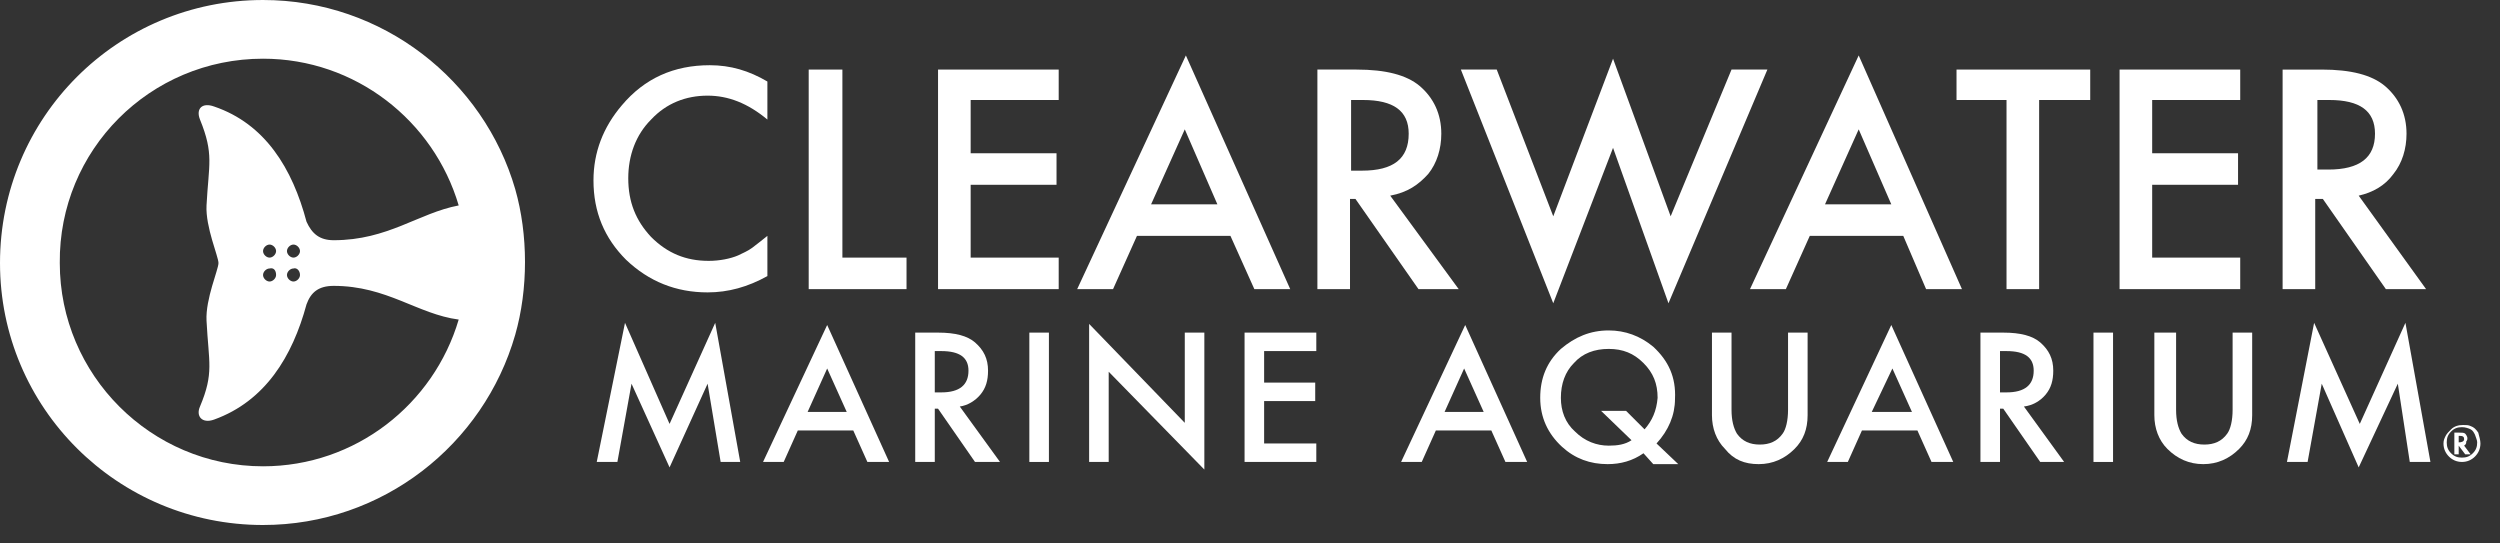 <?xml version="1.0" encoding="UTF-8"?> <svg xmlns="http://www.w3.org/2000/svg" viewBox="0 0 230 50"><rect x="0" y="0" width="230" height="50" fill="#333333" stroke="none"/><g fill="#ffffff"><path d="m24.2 48.3c11 0 20.3-7.4 23.2-17.5.6-2.1.9-4.4.9-6.7s-.3-4.6-.9-6.7c-2.9-10-12.2-17.4-23.2-17.4-13.4 0-24.2 10.8-24.2 24.2 0 13.3 10.8 24.1 24.2 24.1zm0-42.9c8.5 0 15.7 5.7 18 13.5-3.7.7-6.5 3.2-11.5 3.2-1.3 0-2-.6-2.5-1.7-1.3-4.9-3.8-9-8.5-10.6-1.1-.4-1.7.2-1.3 1.2 1.3 3.2.8 4.1.6 7.9-.1 2 1.1 4.7 1.1 5.3s-1.2 3.3-1.1 5.3c.2 3.9.7 4.8-.6 7.9-.4.9.2 1.6 1.3 1.2 4.7-1.7 7.2-5.8 8.5-10.6.4-1.1 1.1-1.7 2.5-1.7 4.9 0 7.7 2.6 11.5 3.1-2.3 7.8-9.5 13.5-18 13.5-10.3 0-18.7-8.4-18.7-18.7-.1-10.4 8.3-18.8 18.7-18.8zm2.8 18.3c-.3 0-.6-.3-.6-.6s.3-.6.6-.6.6.3.6.6-.3.6-.6.6zm.6 1.6c0 .3-.3.6-.6.6s-.6-.3-.6-.6.3-.6.6-.6c.3-.1.6.2.6.6zm-2.8-1.6c-.3 0-.6-.3-.6-.6s.3-.6.6-.6.6.3.6.6-.3.6-.6.6zm.6 1.6c0 .3-.3.6-.6.6s-.6-.3-.6-.6.3-.6.6-.6c.4-.1.6.2.6.6z"></path><path d="m65.1 26.9c1.9 0 3.7-.5 5.5-1.5v-3.7c-.5.4-1 .8-1.4 1.1s-.9.5-1.3.7c-.7.3-1.7.5-2.7.5-2.1 0-3.8-.7-5.3-2.2-1.4-1.5-2.1-3.2-2.1-5.4 0-2.1.7-4 2.1-5.4 1.4-1.5 3.2-2.2 5.2-2.2 1.9 0 3.7.7 5.5 2.2v-3.5c-1.7-1-3.4-1.5-5.3-1.5-3.3 0-6 1.2-8.1 3.7-1.7 2-2.6 4.3-2.6 6.9 0 2.9 1 5.3 3 7.3 2.1 2 4.6 3 7.5 3z"></path><path d="m83.4 23.7h-5.9v-17.3h-3.1v20.2h9z"></path><path d="m97.4 9.2v-2.8h-11.1v20.2h11.1v-2.9h-8.1v-6.7h7.9v-2.9h-7.9v-4.9z"></path><path d="m115.4 26.6h3.3l-9.6-21.5-10 21.5h3.3l2.2-4.9h8.6zm-9.5-7.8 3.1-6.9 3 6.9z"></path><path d="m131.4 16c.8-1 1.2-2.3 1.2-3.7 0-1.8-.7-3.3-2-4.4-1.2-1-3.1-1.5-5.8-1.5h-3.6v20.2h3v-8.3h.5l5.8 8.3h3.7l-6.3-8.6c1.6-.3 2.6-1 3.5-2zm-6.1-.3h-1v-6.5h1.1c2.8 0 4.2 1 4.2 3.1 0 2.3-1.4 3.4-4.3 3.4z"></path><path d="m159.3 6.4-5.6 13.5-5.3-14.5-5.5 14.5-5.2-13.5h-3.3l8.5 21.5 5.5-14.3 5.1 14.3 9.1-21.5z"></path><path d="m171 5.1-10 21.5h3.3l2.2-4.9h8.6l2.1 4.9h3.3zm-3.1 13.7 3.1-6.9 3 6.9z"></path><path d="m192.3 6.4h-12.3v2.8h4.6v17.4h3v-17.4h4.7z"></path><path d="m195 26.6h11.1v-2.9h-8.1v-6.7h7.9v-2.9h-7.9v-4.9h8.1v-2.8h-11.1z"></path><path d="m213.2 18.3h.5l5.8 8.3h3.7l-6.2-8.6c1.3-.3 2.4-.9 3.2-2 .8-1 1.2-2.3 1.2-3.7 0-1.8-.7-3.3-2-4.4-1.2-1-3.1-1.5-5.8-1.5h-3.6v20.2h3v-8.3zm0-9.1h1.1c2.8 0 4.2 1 4.2 3.1 0 2.2-1.4 3.3-4.3 3.3h-1z"></path><path d="m57.5 29.7-2.6 12.8h1.9l1.3-7.2 3.5 7.7 3.5-7.7 1.2 7.2h1.8l-2.3-12.8-4.2 9.3z"></path><path d="m72.1 42.5 1.3-2.9h5.1l1.3 2.9h2l-5.7-12.6-5.9 12.6zm4-8.6 1.8 4h-3.6z"></path><path d="m90.2 36.3c.5-.6.7-1.3.7-2.2 0-1.1-.4-1.9-1.2-2.6-.7-.6-1.8-.9-3.4-.9h-2.1v11.9h1.8v-4.9h.3l3.4 4.9h2.3l-3.7-5.1c.7-.1 1.4-.5 1.9-1.1zm-3.6-.2h-.6v-3.8h.6c1.7 0 2.5.6 2.5 1.8 0 1.3-.8 2-2.5 2z"></path><path d="m94.7 30.6h1.8v11.9h-1.8z"></path><path d="m100.2 29.8v12.7h1.8v-8.3l8.8 9v-12.6h-1.8v8.3z"></path><path d="m121.1 32.3v-1.7h-6.6v11.9h6.6v-1.7h-4.8v-3.9h4.7v-1.7h-4.7v-2.9z"></path><path d="m132.1 39.6h5.1l1.3 2.9h2l-5.7-12.6-5.9 12.6h1.9zm2.6-5.7 1.8 4h-3.6z"></path><path d="m152.1 31.9c-1.2-1-2.6-1.5-4.1-1.5-1.7 0-3.1.6-4.4 1.7-1.3 1.2-1.9 2.7-1.9 4.5s.7 3.3 2 4.5c1.2 1.1 2.6 1.6 4.2 1.6 1.2 0 2.3-.3 3.3-1l.9 1h2.3l-2-1.9c1.1-1.2 1.7-2.6 1.7-4.1.1-2-.6-3.5-2-4.8zm-.8 7.6-1.7-1.7h-2.3l2.8 2.7c-.6.4-1.3.5-2.1.5-1.1 0-2.2-.4-3.1-1.3-.9-.8-1.3-1.9-1.3-3.1 0-1.3.4-2.4 1.2-3.2.8-.9 1.9-1.3 3.2-1.3s2.3.4 3.2 1.3 1.3 1.9 1.3 3.2c-.1 1.2-.5 2.1-1.2 2.9z"></path><path d="m161.8 42.7c1.3 0 2.4-.5 3.3-1.4.8-.8 1.2-1.8 1.2-3.1v-7.6h-1.8v7.1c0 1-.2 1.8-.5 2.2-.5.7-1.2 1-2.1 1s-1.6-.3-2.1-1c-.3-.5-.5-1.2-.5-2.2v-7.1h-1.8v7.6c0 1.2.4 2.3 1.2 3.1.8 1 1.8 1.4 3.1 1.4z"></path><path d="m168.1 42.5h1.9l1.3-2.9h5.1l1.3 2.9h2l-5.7-12.6zm4.1-4.6 1.9-4 1.8 4z"></path><path d="m188.2 36.3c.5-.6.7-1.3.7-2.2 0-1.1-.4-1.9-1.2-2.6-.7-.6-1.8-.9-3.4-.9h-2.1v11.9h1.8v-4.9h.3l3.4 4.9h2.2l-3.7-5.1c.8-.1 1.5-.5 2-1.1zm-3.6-.2h-.6v-3.8h.6c1.7 0 2.5.6 2.5 1.8 0 1.3-.8 2-2.5 2z"></path><path d="m192.6 30.6h1.8v11.9h-1.8z"></path><path d="m198.2 30.6v7.6c0 1.2.4 2.3 1.2 3.1.9.9 2 1.4 3.3 1.4s2.4-.5 3.3-1.4c.8-.8 1.2-1.8 1.2-3.1v-7.6h-1.8v7.1c0 1-.2 1.8-.5 2.2-.5.7-1.2 1-2.1 1s-1.6-.3-2.1-1c-.3-.5-.5-1.2-.5-2.2v-7.1z"></path><path d="m217.1 39-4.2-9.3-2.5 12.8h1.9l1.3-7.2 3.4 7.7 3.6-7.7 1.1 7.2h1.9l-2.3-12.8z"></path><path d="m228.2 40.8c0 .5-.2.9-.5 1.2s-.7.5-1.2.5-.9-.2-1.2-.5-.5-.7-.5-1.2c0-.3.1-.5.2-.7s.3-.4.5-.6c.3-.3.7-.4 1.1-.4.3 0 .5 0 .7.1.3.1.5.3.7.6.1.4.2.7.2 1zm-1.7-1.5c-.4 0-.7.1-1 .4s-.4.6-.4 1 .1.7.4 1 .6.4 1 .4.7-.1 1-.4.4-.6.4-1c0-.2-.1-.4-.2-.7-.1-.2-.2-.4-.4-.5s-.5-.2-.8-.2zm.2 1.7.6.8h-.5l-.6-.8v.8h-.4v-2h.4c.3 0 .5 0 .6.1s.2.3.2.4 0 .2-.1.3c0 .3-.1.3-.2.4zm-.5-.3c.3 0 .5-.1.5-.3s-.1-.3-.4-.3h-.1z"></path></g></svg>
